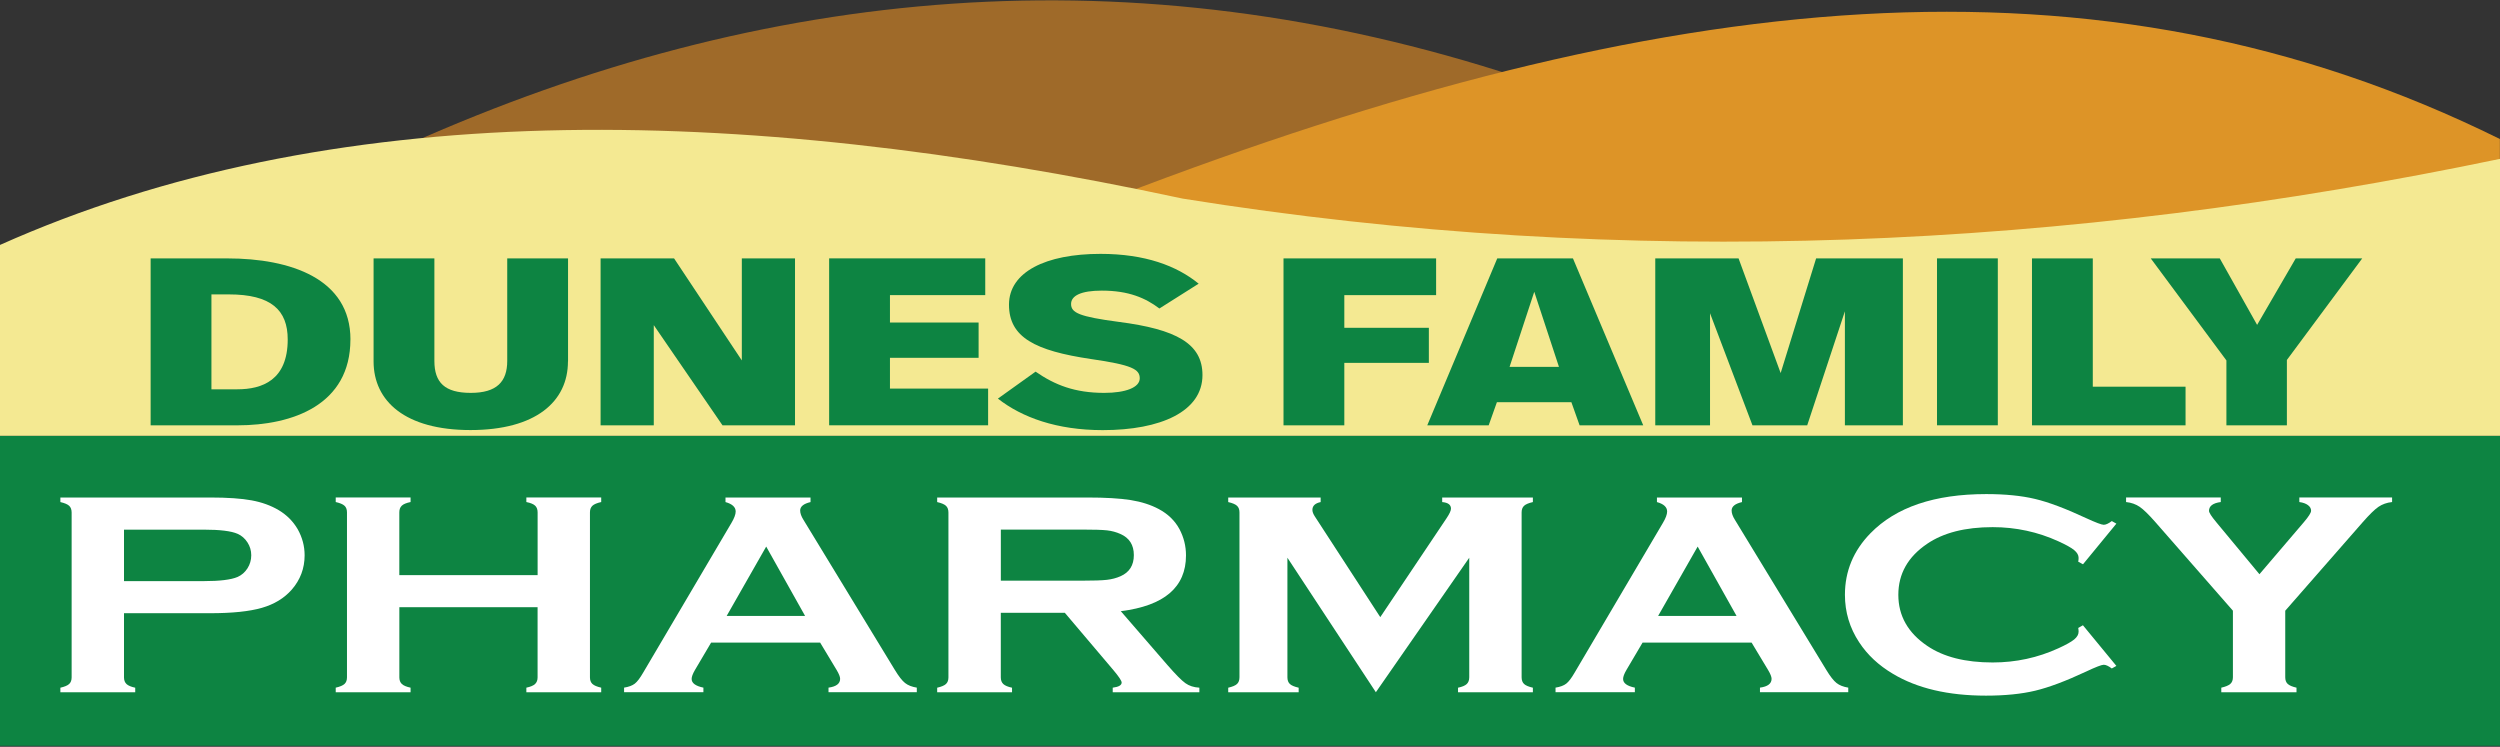 <?xml version="1.0" encoding="UTF-8"?>
<svg id="Layer_2" data-name="Layer 2" xmlns="http://www.w3.org/2000/svg" viewBox="0 0 699.39 208.92">
  <rect x="0" y="0" width="699.39" height="208.92" fill="#333333" stroke="none"/>
  <path d="M114.82,40.12C213.94-4.03,316.84-13.79,424.7,21.6v70.37s-311.73,0-311.73,0l1.85-51.85Z" style="fill: #9f6a29; stroke-width: 0px;"/>
  <path d="M312.35,54.94C465.49-3.84,586.61-16.83,699.36,38.89v30.86h-400.59l13.58-14.81Z" style="fill: #dd9427; stroke-width: 0px;"/>
  <rect y="121.92" width="699.39" height="86.72" style="fill: #0d8442; stroke-width: 0px;"/>
  <path d="M699.39,44.44v77.48H0v-53.4c91.99-41.07,204.98-39.95,330.87-12.96,125.02,20.11,247.65,14.12,368.52-11.12Z" style="fill: #f4e992; stroke-width: 0px;"/>
  <g>
    <path d="M34.69,171.55v17.96c0,.8.24,1.42.71,1.86.48.44,1.29.78,2.43,1.02v1.28h-20.94v-1.28c1.18-.27,2-.61,2.46-1.04.46-.43.69-1.04.69-1.84v-46.13c0-.82-.23-1.45-.69-1.88-.46-.43-1.28-.77-2.46-1.04v-1.28h41.88c4.88,0,8.76.27,11.63.8,2.87.53,5.4,1.45,7.59,2.75,2.26,1.36,4.03,3.14,5.31,5.35,1.28,2.29,1.92,4.71,1.92,7.26,0,3.67-1.21,6.89-3.64,9.66-2.1,2.37-4.87,4.05-8.33,5.05-3.46,1-8.28,1.5-14.48,1.5h-24.09ZM34.69,162.57h22.37c4.46,0,7.59-.39,9.39-1.16,1.15-.5,2.07-1.31,2.78-2.41.7-1.1,1.06-2.32,1.06-3.65s-.35-2.51-1.06-3.61c-.71-1.1-1.63-1.91-2.78-2.41-1.77-.77-4.9-1.16-9.39-1.16h-22.37v14.41Z" style="fill: #fff; stroke-width: 0px;"/>
    <path d="M150.41,169.87h-38.69v19.63c0,.8.24,1.42.71,1.86.48.44,1.29.78,2.43,1.02v1.28h-20.94v-1.28c1.18-.27,2-.61,2.46-1.04.46-.43.69-1.04.69-1.84v-46.17c0-.8-.23-1.41-.69-1.84-.46-.43-1.28-.77-2.46-1.04v-1.28h20.94v1.28c-1.18.24-2,.58-2.46,1.02-.46.44-.69,1.06-.69,1.86v17.56h38.69v-17.56c0-.8-.23-1.42-.69-1.86-.46-.44-1.28-.78-2.46-1.02v-1.28h20.94v1.28c-1.18.27-2,.61-2.46,1.04-.46.43-.69,1.04-.69,1.84v46.17c0,.8.23,1.41.69,1.84.46.43,1.28.77,2.46,1.04v1.28h-20.94v-1.28c1.15-.24,1.96-.58,2.43-1.02.47-.44.71-1.06.71-1.86v-19.63Z" style="fill: #fff; stroke-width: 0px;"/>
    <path d="M229.44,179.77h-30.5l-4.52,7.66c-.62,1.06-.93,1.9-.93,2.51,0,1.17,1.1,1.98,3.29,2.43v1.28h-22.19v-1.28c1.31-.21,2.31-.58,3-1.12.69-.53,1.47-1.57,2.36-3.11l24.68-41.86c.79-1.33,1.18-2.39,1.18-3.19,0-1.22-.95-2.1-2.85-2.63v-1.28h23.79v1.28c-1.93.45-2.9,1.24-2.9,2.35,0,.77.31,1.65.93,2.63l25.56,41.98c1.08,1.78,2.03,3,2.85,3.65.82.65,1.92,1.08,3.29,1.3v1.28h-24.7v-1.28c2.17-.29,3.25-1.12,3.25-2.47,0-.56-.33-1.38-.98-2.47l-4.61-7.66ZM225.23,172.31l-10.88-19.4-11.06,19.4h21.94Z" style="fill: #fff; stroke-width: 0px;"/>
    <path d="M279.98,171.43v18.08c0,.8.24,1.42.71,1.86.48.44,1.29.78,2.43,1.02v1.28h-20.94v-1.28c1.18-.27,2-.61,2.46-1.04.46-.43.69-1.04.69-1.84v-46.13c0-.82-.23-1.45-.69-1.88-.46-.43-1.28-.77-2.46-1.04v-1.28h41.98c5.11,0,9.17.24,12.17.72,3,.48,5.61,1.32,7.84,2.51,2.59,1.38,4.52,3.26,5.8,5.63,1.21,2.29,1.82,4.74,1.82,7.34,0,8.89-6.08,14.09-18.24,15.6l13.03,15.05c2.29,2.63,3.97,4.33,5.04,5.09,1.06.76,2.37,1.18,3.91,1.26v1.28h-24.24v-1.28c1.67-.21,2.5-.69,2.5-1.44,0-.48-.77-1.64-2.31-3.47l-13.59-16.04h-17.91ZM279.98,162.45h22.61c3.34,0,5.7-.08,7.08-.24,1.38-.16,2.64-.49,3.79-1,2.49-1.09,3.74-3.06,3.74-5.91s-1.25-4.81-3.74-5.91c-1.18-.53-2.43-.87-3.76-1.02-1.33-.15-3.7-.22-7.1-.22h-22.61v14.29Z" style="fill: #fff; stroke-width: 0px;"/>
    <path d="M384.91,193.66l-24.75-37.63v33.44c0,.83.23,1.45.69,1.88.46.43,1.28.77,2.46,1.04v1.28h-19.71v-1.28c1.18-.27,2-.61,2.46-1.04.46-.43.69-1.05.69-1.88v-46.13c0-.8-.23-1.41-.69-1.84-.46-.43-1.28-.77-2.46-1.04v-1.28h25.86v1.28c-1.54.32-2.31,1.05-2.31,2.19,0,.53.23,1.14.69,1.84l18.3,28.16,18.55-27.68c.82-1.22,1.23-2.12,1.23-2.67,0-1.09-.82-1.7-2.46-1.84v-1.28h25.37v1.28c-1.18.27-2,.61-2.46,1.04-.46.43-.69,1.04-.69,1.84v46.13c0,.83.23,1.45.69,1.88.46.43,1.28.77,2.46,1.04v1.28h-20.94v-1.28c1.15-.24,1.96-.58,2.43-1.02.47-.44.71-1.07.71-1.9v-33.44l-26.13,37.63Z" style="fill: #fff; stroke-width: 0px;"/>
    <path d="M490.02,179.77h-30.5l-4.52,7.66c-.62,1.06-.93,1.9-.93,2.51,0,1.17,1.09,1.98,3.29,2.43v1.28h-22.19v-1.28c1.31-.21,2.31-.58,3-1.12.69-.53,1.47-1.57,2.36-3.11l24.68-41.86c.79-1.33,1.18-2.39,1.18-3.19,0-1.22-.95-2.1-2.85-2.63v-1.28h23.79v1.28c-1.93.45-2.9,1.24-2.9,2.35,0,.77.31,1.65.93,2.63l25.56,41.98c1.08,1.78,2.03,3,2.85,3.65.82.65,1.92,1.08,3.29,1.3v1.28h-24.7v-1.28c2.17-.29,3.25-1.12,3.25-2.47,0-.56-.33-1.38-.98-2.47l-4.61-7.66ZM485.81,172.31l-10.88-19.4-11.06,19.4h21.94Z" style="fill: #fff; stroke-width: 0px;"/>
    <path d="M582.73,174.94l9.34,11.35-1.28.72c-.92-.69-1.67-1.04-2.26-1.04s-2.25.64-4.96,1.92c-5.64,2.64-10.38,4.42-14.23,5.34s-8.43,1.38-13.74,1.38c-10.58,0-19.27-2.04-26.05-6.11-4-2.37-7.14-5.31-9.44-8.82-2.65-4.02-3.98-8.45-3.98-13.29,0-6.6,2.38-12.33,7.13-17.2,7.14-7.32,17.94-10.97,32.39-10.97,5.31,0,9.86.45,13.67,1.36,3.8.9,8.55,2.69,14.25,5.35,2.72,1.25,4.38,1.88,4.96,1.88s1.34-.35,2.26-1.04l1.28.72-9.34,11.37-1.33-.72c.07-.42.1-.78.1-1.07,0-.77-.41-1.49-1.23-2.17-.82-.68-2.28-1.49-4.38-2.45-5.8-2.65-11.95-3.98-18.43-3.98-7.67,0-13.78,1.56-18.33,4.66-5.38,3.64-8.06,8.4-8.06,14.27s2.69,10.63,8.06,14.27c4.55,3.11,10.67,4.66,18.33,4.66,6.49,0,12.63-1.33,18.43-3.99,2.1-.96,3.56-1.78,4.38-2.45.82-.68,1.23-1.4,1.23-2.18,0-.29-.03-.64-.1-1.04l1.33-.76Z" style="fill: #fff; stroke-width: 0px;"/>
    <path d="M639.31,170.85v18.61c0,.83.23,1.45.7,1.88.47.43,1.28.77,2.45,1.04v1.28h-21.04v-1.28c1.18-.27,2.02-.61,2.51-1.04.49-.43.74-1.05.74-1.88v-18.61l-21.68-24.77c-1.87-2.13-3.33-3.56-4.4-4.29-1.07-.73-2.33-1.18-3.81-1.34v-1.28h26.49v1.28c-2.2.29-3.29,1.12-3.29,2.47,0,.48.67,1.53,2.02,3.15l12.09,14.57,12.44-14.57c1.34-1.57,2.01-2.63,2.01-3.19,0-.61-.29-1.14-.88-1.57-.59-.44-1.39-.72-2.41-.86v-1.28h25.95v1.28c-1.47.16-2.75.61-3.81,1.34-1.07.73-2.53,2.16-4.4,4.29l-21.68,24.77Z" style="fill: #fff; stroke-width: 0px;"/>
  </g>
  <g>
    <path d="M98.03,94.97c0,18.28-16.12,24.02-31.62,24.02h-24.27v-46.7h21.44c17.72,0,34.46,5.67,34.46,22.68ZM59.15,82.36v26.55h7.26c6.91,0,14.08-2.54,14.08-13.94,0-8.21-4.61-12.61-16.48-12.61h-4.87Z" style="fill: #0d8442; stroke-width: 0px;"/>
    <path d="M158.89,101.1c0,11.27-9.03,19.21-27.28,19.21s-27.1-8.07-27.1-19.21v-28.82h17.01v28.69c0,6.07,2.92,8.94,10.19,8.94s10.19-3.14,10.19-8.94v-28.69h17.01v28.82Z" style="fill: #0d8442; stroke-width: 0px;"/>
    <path d="M222.4,118.98h-20.28l-19.22-28.02v28.02h-14.88v-46.7h20.55l18.96,28.55v-28.55h14.88v46.7Z" style="fill: #0d8442; stroke-width: 0px;"/>
    <path d="M275.63,82.56h-26.66v7.67h24.8v9.87h-24.8v8.61h27.46v10.27h-44.47v-46.7h43.67v10.27Z" style="fill: #0d8442; stroke-width: 0px;"/>
    <path d="M279.17,111.51l10.54-7.54c5.4,3.74,10.98,5.94,19.22,5.94,6.02,0,9.92-1.53,9.92-4.07s-2.13-3.74-13.64-5.4c-15.68-2.33-22.94-6.07-22.94-15.21s10.28-14.21,25.6-14.21c12.49,0,21.35,3.34,27.46,8.34l-10.98,6.94c-3.9-2.94-8.59-5-16.12-5-5.76,0-8.59,1.4-8.59,3.74,0,2.47,2.3,3.54,13.29,5,16.12,2.07,23.47,6.07,23.47,14.88,0,10.21-11.69,15.41-27.9,15.41-12.84,0-22.59-3.54-29.32-8.81Z" style="fill: #0d8442; stroke-width: 0px;"/>
    <path d="M401.77,82.56h-25.69v9.14h23.65v9.81h-23.65v17.48h-17.01v-46.7h42.69v10.27Z" style="fill: #0d8442; stroke-width: 0px;"/>
    <path d="M439.59,112.51h-20.82l-2.3,6.47h-17.18l19.58-46.7h21.17l19.66,46.7h-17.8l-2.3-6.47ZM429.22,81.63l-6.91,21.01h13.82l-6.91-21.01Z" style="fill: #0d8442; stroke-width: 0px;"/>
    <path d="M532.33,118.98h-16.21v-31.89l-10.54,31.89h-15.32l-11.87-31.35v31.35h-15.32v-46.7h23.3l11.78,32.09,9.92-32.09h24.27v46.7Z" style="fill: #0d8442; stroke-width: 0px;"/>
    <path d="M558.9,118.98h-17.01v-46.7h17.01v46.7Z" style="fill: #0d8442; stroke-width: 0px;"/>
    <path d="M585.47,108.18h25.95v10.81h-42.96v-46.7h17.01v35.89Z" style="fill: #0d8442; stroke-width: 0px;"/>
    <path d="M639.77,100.7v18.28h-16.92v-18.15l-21.17-28.55h19.31l10.45,18.61,10.81-18.61h18.6l-21.08,28.42Z" style="fill: #0d8442; stroke-width: 0px;"/>
  </g>
</svg>